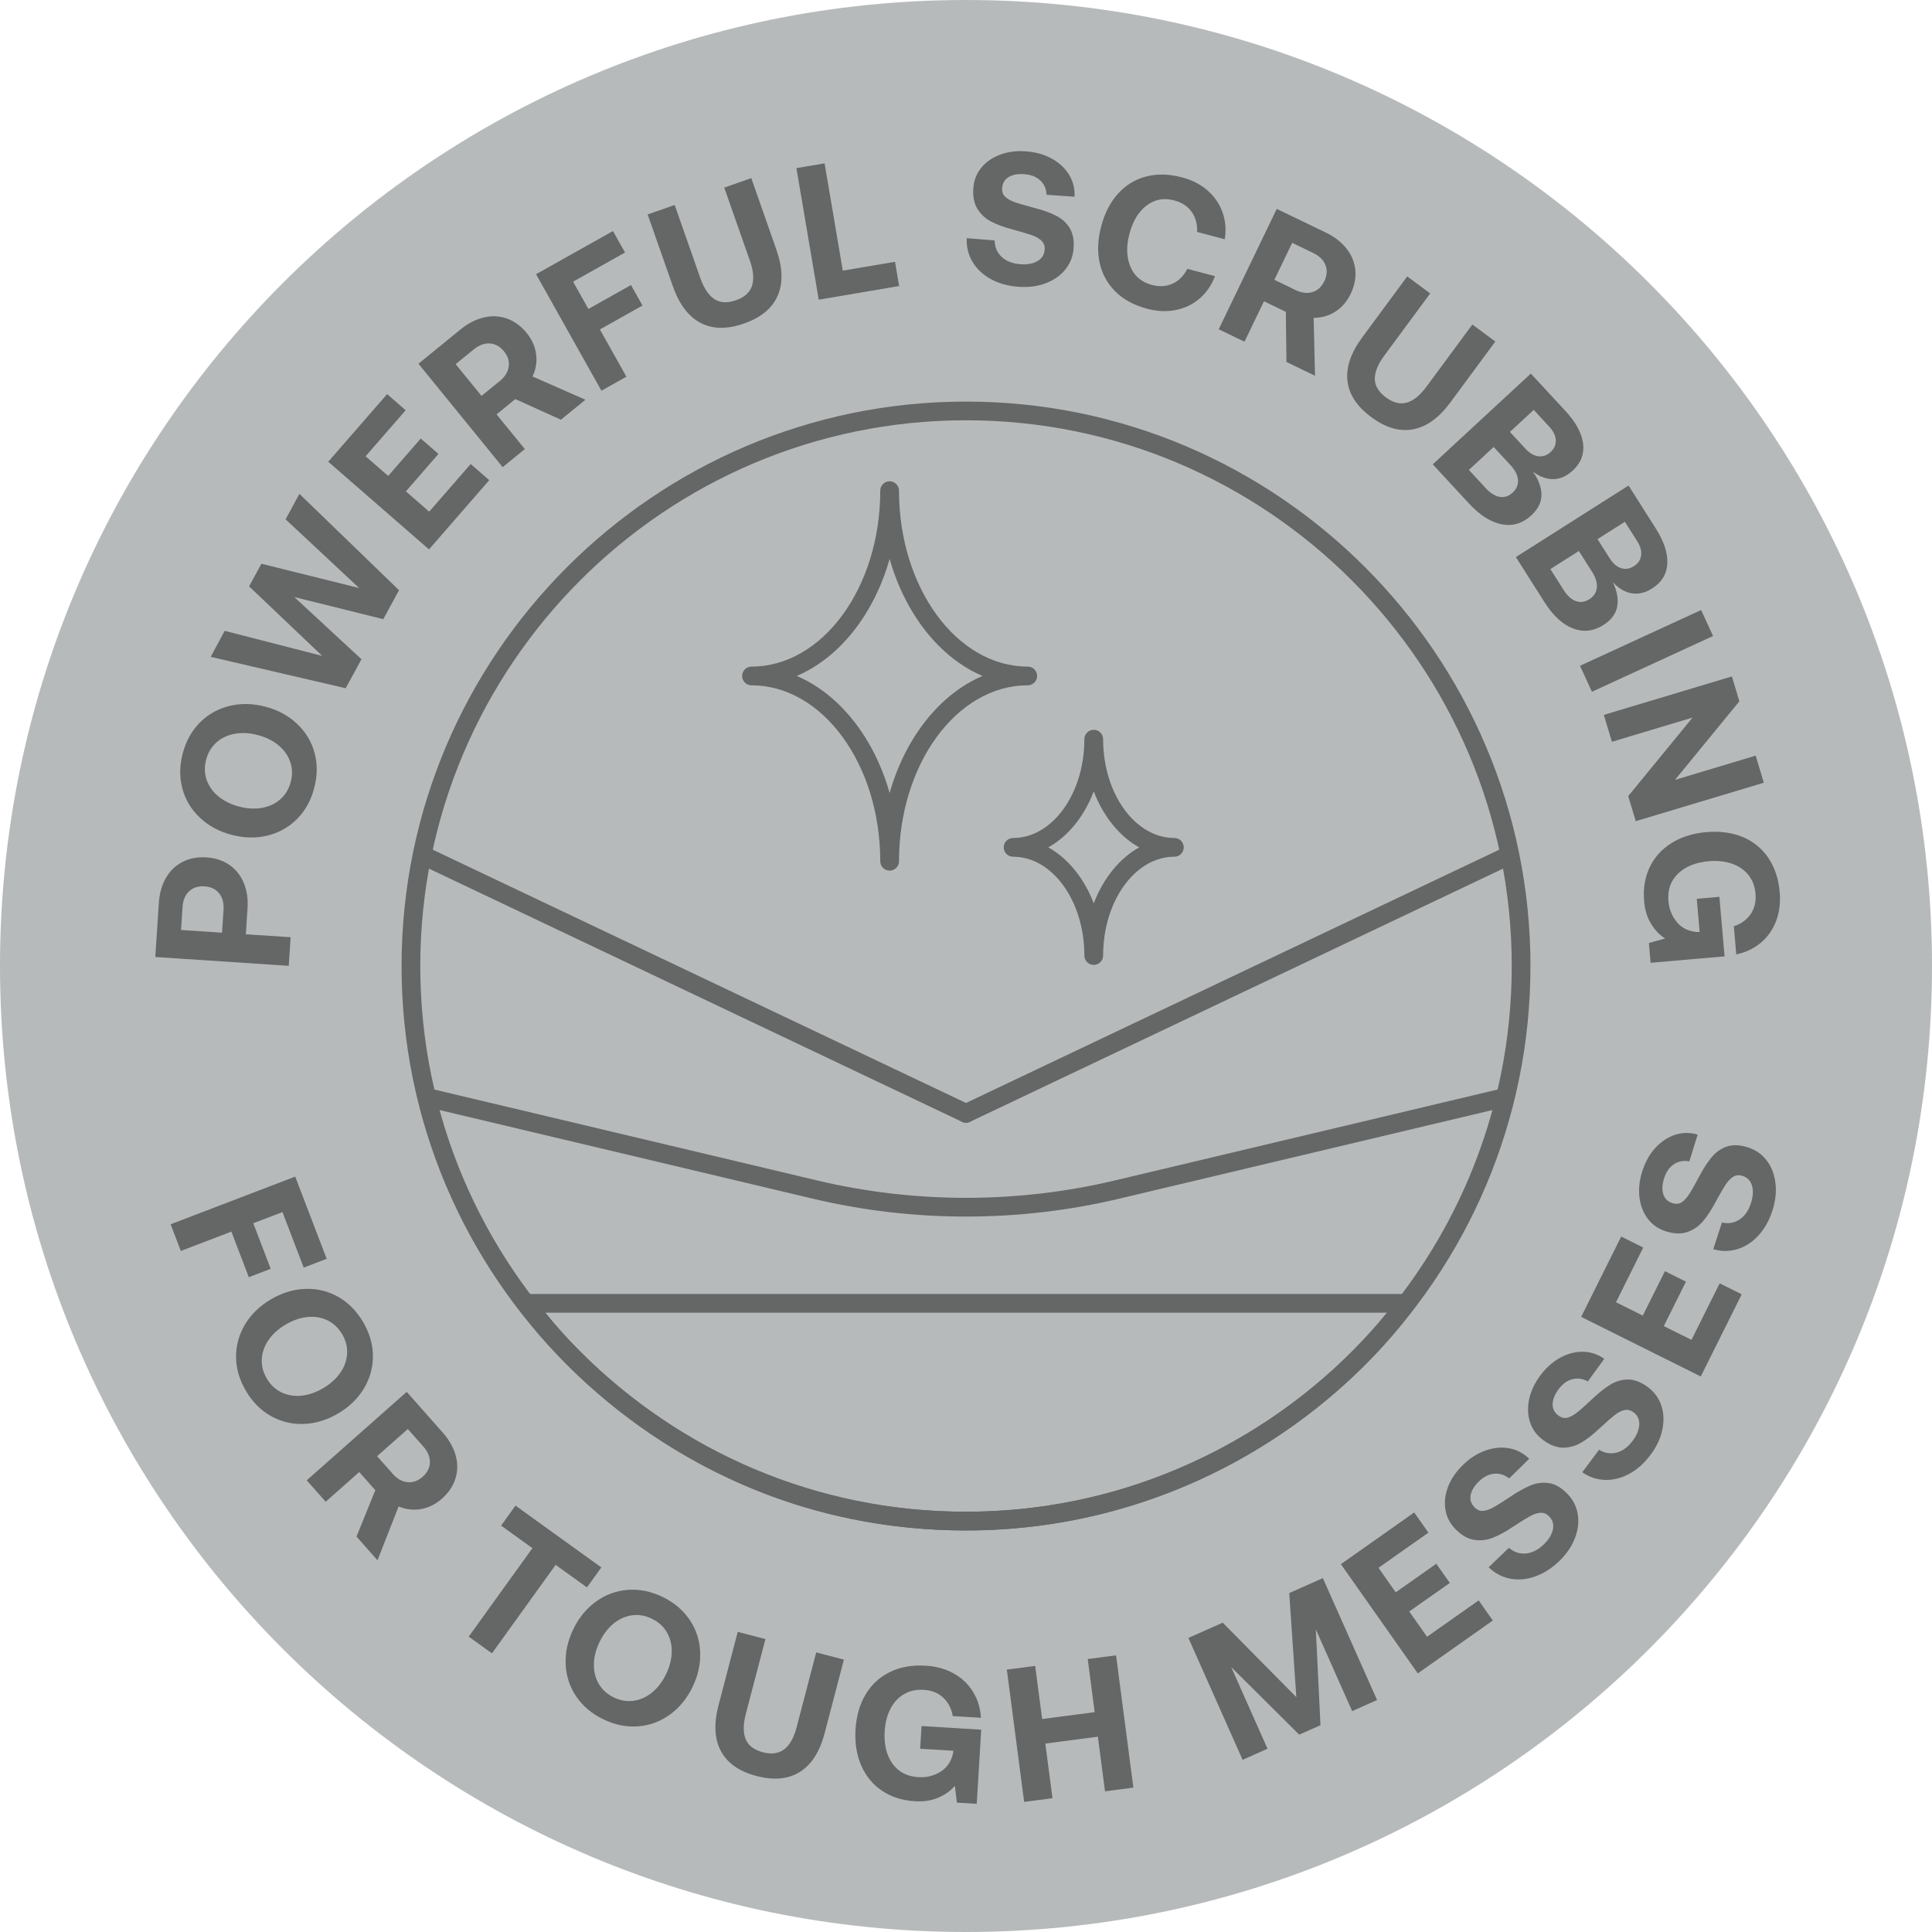 <?xml version="1.0" encoding="UTF-8"?><svg id="Layer_1" xmlns="http://www.w3.org/2000/svg" width="110" height="110" viewBox="0 0 110 110"><path d="M0,55C0,85.375,24.625,110,55,110s55-24.625,55-55S85.376,0,55,0,0,24.624 0,55" fill="#b7babb"/><path d="M55,69.266c-2.929,0-5.857-.338-8.703-1.014l-22.073-5.241c-.286-.069-.463-.357-.396-.643.069-.286.355-.462.642-.396l22.073,5.242c5.531,1.314,11.379,1.314,16.916,0l22.069-5.242c.288-.066.575.109.643.396s-.109.574-.397.643l-22.069,5.241c-2.849.677-5.778,1.014-8.706,1.014" fill="#656666"/><path d="M31.053,74.739c2.187,2.74,10.148,11.332,23.947,11.332,10.979,0,19.436-5.703,23.969-11.332H31.053ZM55,87.138c-16.719,0-25.169-12.211-25.451-12.627-.057-.082-.092-.182-.095-.29-.001-.01,0-.021,0-.031.003-.121.048-.232.12-.32.02-.025.043-.048.067-.069.091-.078.21-.127.34-.128h50.073c.201,0,.385.113.476.293.091.18.073.395-.047.557-4.497,6.098-13.554,12.614-25.483,12.614" fill="#656666"/><path d="M55,23.929c-17.132,0-31.071,13.939-31.071,31.071s13.939,31.071,31.071,31.071,31.072-13.939,31.072-31.071-13.939-31.071-31.072-31.071M55,87.138c-17.72,0-32.137-14.416-32.137-32.137s14.417-32.137,32.137-32.137,32.138,14.416,32.138,32.137-14.417,32.137-32.138,32.137" fill="#656666"/><path d="M55.001,63.923c-.199,0-.391-.113-.482-.305-.127-.266-.013-.585.253-.711l30.651-14.559c.264-.123.584-.014.711.252.127.266.013.584-.253.711l-30.651,14.559c-.074.035-.152.052-.229.052" fill="#656666"/><path d="M55.001,63.923c-.077,0-.154-.017-.229-.052l-30.652-14.559c-.266-.127-.38-.444-.253-.711.128-.266.444-.376.711-.252l30.652,14.559c.265.127.379.445.253.711-.091.192-.283.305-.482.305" fill="#656666"/><path d="M59.687,48.246c1.124.627,2.044,1.764,2.587,3.187.542-1.423,1.462-2.56,2.586-3.187-1.124-.626-2.044-1.764-2.586-3.187-.542,1.423-1.462,2.56-2.587,3.187M62.273,54.938c-.294,0-.533-.239-.533-.533,0-3.103-1.82-5.627-4.058-5.627-.294,0-.534-.239-.534-.533s.239-.533.534-.533c2.238,0,4.058-2.524,4.058-5.626,0-.295.239-.534.533-.534.294,0,.534.239.534.534,0,3.102,1.82,5.626,4.058,5.626.294,0,.533.239.533.533s-.239.533-.533.533c-2.238,0-4.058,2.524-4.058,5.627,0,.294-.239.533-.534.533" fill="#656666"/><path d="M45.364,38.486c2.438,1.039,4.391,3.512,5.288,6.661.897-3.149,2.85-5.622,5.288-6.661-2.438-1.039-4.391-3.512-5.288-6.662-.897,3.15-2.85,5.622-5.288,6.662M50.652,49.569c-.294,0-.534-.239-.534-.533,0-5.523-3.288-10.017-7.331-10.017-.294,0-.533-.239-.533-.533s.239-.533.533-.533c4.042,0,7.331-4.495,7.331-10.018,0-.294.239-.533.534-.533.294,0,.533.239.533.533,0,5.524,3.289,10.018,7.331,10.018.295,0,.534.239.534.533s-.239.533-.534.533c-4.042,0-7.331,4.495-7.331,10.017,0,.294-.239.533-.533.533" fill="#656666"/><path d="M9.451,49.978c.234-.402.55-.705.948-.909.399-.202.851-.286,1.358-.252s.942.176,1.307.43c.365.252.636.595.815,1.023.179.43.25.917.214,1.459l-.097,1.465,2.551.168-.108,1.629-7.598-.504.205-3.093c.036-.542.171-1.015.405-1.417ZM12.727,51.791c.025-.384-.06-.695-.254-.933s-.47-.368-.824-.392c-.362-.024-.655.07-.88.28s-.35.506-.375.891l-.087,1.313,2.334.154.087-1.313Z" fill="#656666"/><path d="M17.906,42.855c.176.639.17,1.311-.018,2.02-.187.707-.515,1.295-.984,1.764-.469.466-1.03.781-1.682.937-.653.158-1.333.142-2.041-.046-.708-.186-1.306-.51-1.795-.971-.489-.458-.822-1.007-.998-1.647-.176-.639-.17-1.311.018-2.02.187-.707.516-1.295.985-1.764.469-.466,1.03-.781,1.682-.937.653-.156,1.333-.142,2.041.046.708.186,1.306.51,1.795.971.489.458.822,1.007.998,1.647ZM15.959,45.509c.288-.252.486-.583.594-.989.106-.4.096-.781-.029-1.143-.125-.364-.347-.677-.667-.943-.32-.264-.711-.458-1.174-.581s-.898-.148-1.307-.076-.758.234-1.046.488-.485.581-.591.979c-.108.406-.099.791.026,1.155.125.362.347.677.667.941s.711.458,1.173.581.898.148,1.307.076.757-.234,1.046-.488Z" fill="#656666"/><path d="M12.792,35.917l5.554,1.427-4.164-3.96.701-1.287,5.566,1.383-4.19-3.912.789-1.449,5.671,5.485-.898,1.649-5.064-1.259,3.823,3.539-.898,1.652-7.685-1.786.795-1.483Z" fill="#656666"/><path d="M22.04,22.438l1.057.919-2.282,2.622,1.287,1.119,1.854-2.13,1.008.877-1.854,2.132,1.327,1.155,2.361-2.712,1.057.919-3.43,3.942-5.736-4.991,3.352-3.852Z" fill="#656666"/><path d="M27.551,18.074c.458-.108.898-.086,1.32.066.422.15.792.422,1.112.815.306.376.487.781.542,1.217.056.434-.012.855-.203,1.263l3.01,1.325-1.397,1.137-2.594-1.175-1.069.871,1.61,1.976-1.262,1.029-4.795-5.889,2.398-1.954c.426-.346.869-.575,1.327-.681ZM28.452,21.698c.297-.242.468-.516.512-.823s-.046-.597-.27-.871c-.228-.28-.497-.43-.806-.45-.309-.018-.612.094-.91.336l-1.035.843,1.473,1.808,1.035-.843Z" fill="#656666"/><path d="M34.9,13.154l.686,1.223-2.957,1.66.872,1.553,2.426-1.361.654,1.167-2.426,1.361,1.51,2.69-1.422.799-3.722-6.634,4.379-2.458Z" fill="#656666"/><path d="M39.876,15.836c.204.581.47.979.799,1.195.329.214.736.236,1.222.066s.791-.442.917-.817c.126-.374.087-.853-.117-1.433l-1.461-4.166,1.539-.54,1.432,4.084c.36,1.027.383,1.898.07,2.614s-.952,1.243-1.917,1.581-1.791.324-2.48-.04c-.689-.366-1.213-1.061-1.573-2.088l-1.432-4.082,1.539-.54,1.46,4.166Z" fill="#656666"/><path d="M45.345,9.573l1.604-.272,1.036,6.108,2.974-.504.234,1.381-4.578.777-1.27-7.489Z" fill="#656666"/><path d="M57.031,14.627c.262.246.624.386,1.086.418.382.026.7-.034.953-.18.253-.144.389-.362.409-.651.014-.202-.042-.366-.167-.494-.125-.13-.306-.236-.543-.322-.237-.084-.604-.194-1.102-.33-.491-.128-.902-.278-1.23-.45s-.59-.41-.782-.717c-.192-.308-.272-.703-.238-1.187.031-.44.179-.825.444-1.153.266-.33.62-.579,1.063-.749.443-.168.935-.234,1.476-.196.556.038,1.048.176,1.478.412s.76.544.991.923c.231.378.334.795.31,1.249l-1.591-.11c-.014-.326-.132-.599-.357-.813-.224-.214-.531-.336-.921-.362-.361-.026-.655.03-.882.166-.227.138-.35.346-.37.627-.014.202.04.364.162.484.122.122.3.224.533.31.233.084.596.19,1.087.32.499.128.916.274,1.253.44.337.164.602.396.794.697.193.298.273.687.24,1.163-.032.462-.187.867-.465,1.213-.278.346-.65.609-1.115.787s-.979.248-1.542.208c-.606-.042-1.138-.188-1.595-.442-.457-.252-.806-.583-1.046-.991-.24-.408-.347-.855-.32-1.337l1.589.13c.003.378.135.691.397.937Z" fill="#656666"/><path d="M65.254,10.051c.625-.164,1.305-.148,2.04.046.575.152,1.06.4,1.456.745.396.346.68.759.853,1.239.173.48.216.995.131,1.541l-1.576-.416c.02-.444-.083-.827-.31-1.145-.227-.32-.558-.536-.992-.651-.589-.156-1.113-.06-1.573.29-.46.35-.786.887-.977,1.609-.189.715-.171,1.339.054,1.876.225.534.632.881,1.221,1.037.434.116.829.09,1.184-.074s.633-.444.836-.841l1.576.416c-.197.518-.489.943-.878,1.275-.388.332-.839.55-1.354.653-.515.104-1.059.08-1.634-.072-.736-.194-1.334-.518-1.795-.971-.461-.452-.763-.999-.904-1.639s-.113-1.335.086-2.086c.198-.751.518-1.367.958-1.856.44-.486.972-.813,1.597-.977Z" fill="#656666"/><path d="M76.665,14.155c.292.37.459.779.501,1.225.042.448-.047.899-.267,1.355-.211.438-.502.775-.873,1.009-.371.236-.782.354-1.232.354l.076,3.295-1.625-.785-.036-2.853-1.243-.601-1.11,2.3-1.469-.707,3.306-6.854,2.79,1.347c.496.238.89.542,1.182.913ZM73.76,16.513c.346.166.667.206.964.116.297-.09.522-.296.677-.617.157-.326.179-.633.065-.921-.114-.288-.345-.516-.69-.683l-1.204-.583-1.015,2.106,1.204.581Z" fill="#656666"/><path d="M78.814,20.25c-.365.494-.544.939-.537,1.329.007.392.217.741.63,1.047.413.304.809.404,1.189.298.38-.108.752-.408,1.117-.903l2.616-3.543,1.309.967-2.564,3.473c-.644.873-1.35,1.381-2.117,1.525s-1.561-.086-2.381-.693c-.821-.607-1.273-1.295-1.358-2.068-.085-.773.194-1.597.839-2.468l2.564-3.475,1.309.967-2.616,3.543Z" fill="#656666"/><path d="M90.134,25.255c.075.593-.122,1.105-.59,1.537-.346.32-.713.482-1.103.488s-.779-.138-1.168-.43c.331.464.494.909.491,1.331s-.197.811-.58,1.165c-.489.452-1.046.623-1.669.508s-1.25-.51-1.88-1.191l-2.059-2.226,5.583-5.167,1.964,2.122c.6.649.938,1.269,1.012,1.862ZM84.591,27.793c.266.286.532.452.8.496.267.044.51-.036.728-.238.229-.21.332-.454.309-.729-.023-.276-.164-.555-.425-.837l-.96-1.037-1.412,1.307.96,1.037ZM86.854,25.551c.236.254.482.396.737.428.255.03.486-.052.694-.242.207-.192.306-.416.295-.675-.011-.256-.134-.512-.37-.767l-.886-.957-1.356,1.253.886.959Z" fill="#656666"/><path d="M94.93,32.095c-.033.595-.319,1.063-.857,1.405-.397.252-.788.346-1.172.28-.384-.064-.741-.274-1.07-.633.241.516.323.981.243,1.395-.08.416-.339.763-.779,1.041-.562.358-1.139.424-1.732.2s-1.137-.727-1.633-1.509l-1.623-2.556,6.415-4.074,1.547,2.438c.473.745.693,1.415.66,2.012ZM89.027,33.593c.209.33.442.54.697.631.255.092.508.058.758-.102.263-.166.408-.386.435-.661.027-.276-.062-.575-.267-.899l-.756-1.191-1.622,1.031.756,1.191ZM91.655,31.795c.186.294.402.478.647.555s.487.038.725-.114c.238-.15.375-.352.411-.607s-.04-.528-.226-.823l-.698-1.099-1.558.989.698,1.099Z" fill="#656666"/><path d="M97.535,36.211l-6.897,3.175-.68-1.479,6.897-3.175.68,1.479Z" fill="#656666"/><path d="M98.607,38.513l.425,1.417-3.664,4.472,4.593-1.379.463,1.541-7.291,2.19-.429-1.427,3.664-4.472-4.593,1.379-.46-1.531,7.291-2.19Z" fill="#656666"/><path d="M100.68,48.844c.367.538.583,1.191.649,1.956.052.599-.017,1.147-.206,1.643-.19.494-.481.907-.874,1.237-.393.328-.857.548-1.393.659l-.139-1.601c.417-.138.737-.368.959-.693.222-.324.314-.715.275-1.169-.036-.418-.172-.775-.409-1.065-.236-.292-.549-.506-.939-.639-.39-.134-.826-.18-1.309-.138-.743.064-1.326.298-1.749.703-.423.404-.607.927-.551,1.569.041.468.205.873.492,1.211s.683.522,1.187.55l.097-.008-.163-1.884,1.288-.112.294,3.389-4.21.364-.098-1.125.927-.256c-.315-.198-.583-.476-.803-.835-.22-.358-.352-.787-.395-1.285-.062-.715.042-1.357.313-1.93s.685-1.033,1.243-1.383c.559-.35,1.22-.559,1.985-.625.772-.066,1.462.026,2.069.278.607.252,1.094.649,1.461,1.187Z" fill="#656666"/><path d="M18.599,71.671l-1.307.5-1.21-3.161-1.662.637.993,2.594-1.246.476-.993-2.594-2.878,1.101-.582-1.519,7.094-2.714,1.792,4.68Z" fill="#656666"/><path d="M15.434,80.629c-.579-.322-1.054-.799-1.427-1.429-.373-.629-.562-1.275-.566-1.938s.166-1.281.511-1.856c.346-.575.834-1.049,1.463-1.421.63-.374,1.28-.573,1.951-.601.67-.026,1.295.122,1.873.444.579.324,1.054.801,1.427,1.429.373.631.562,1.275.566,1.938.005.663-.166,1.281-.511,1.858-.346.575-.833,1.049-1.463,1.421s-1.28.573-1.95.599c-.671.026-1.295-.122-1.873-.444ZM14.906,77.38c-.022.382.075.755.289,1.117.21.356.489.617.835.781.346.166.726.228,1.139.186.413-.044.825-.186,1.237-.43.411-.242.735-.536.971-.877.236-.342.364-.705.386-1.087.022-.384-.073-.753-.284-1.109-.214-.36-.494-.625-.841-.791-.346-.164-.726-.226-1.139-.184-.413.042-.825.186-1.237.428-.411.244-.735.536-.971.879-.236.34-.364.703-.386,1.087Z" fill="#656666"/><path d="M25.943,82.862c.126.452.122.895-.012,1.321-.134.428-.391.811-.77,1.145-.363.322-.761.518-1.194.593s-.857.024-1.271-.15l-1.203,3.065-1.194-1.351,1.069-2.64-.914-1.033-1.911,1.69-1.079-1.219,5.693-5.037,2.05,2.318c.364.412.61.845.736,1.299ZM22.356,83.91c.254.288.535.446.844.478.308.032.595-.07.861-.304.271-.24.41-.514.416-.825s-.118-.609-.372-.897l-.885-.999-1.749,1.545.885,1.001Z" fill="#656666"/><path d="M34.237,89.243l-.819,1.137-1.782-1.283-3.626,5.037-1.323-.951,3.626-5.037-1.782-1.283.819-1.139,4.887,3.519Z" fill="#656666"/><path d="M36.334,98.29c-.661.052-1.32-.082-1.98-.398-.659-.318-1.174-.753-1.545-1.301-.371-.548-.572-1.159-.602-1.83-.031-.671.113-1.335.431-1.994.318-.661.749-1.185,1.293-1.579.544-.392,1.146-.617,1.806-.667.661-.052,1.32.082,1.98.398.659.318,1.174.753,1.545,1.301.371.548.572,1.159.602,1.83.031.671-.113,1.335-.431,1.994s-.749,1.185-1.293,1.579c-.544.392-1.146.617-1.806.667ZM34.095,95.877c.194.33.481.587.859.769.372.18.748.242,1.128.188.38-.054.73-.212,1.05-.476.321-.262.585-.611.792-1.041.208-.43.315-.855.322-1.269s-.087-.789-.281-1.119c-.194-.33-.477-.587-.85-.765-.379-.184-.758-.248-1.138-.194-.38.054-.73.212-1.05.476-.321.264-.585.613-.792,1.043-.208.43-.315.853-.322,1.267-.007.416.087.789.281,1.121Z" fill="#656666"/><path d="M42.464,97.589c-.156.597-.158,1.075-.006,1.437s.477.607.975.739c.497.13.903.074,1.217-.166.314-.238.548-.657.704-1.251l1.118-4.268,1.576.412-1.095,4.184c-.275,1.051-.743,1.786-1.403,2.204-.66.418-1.484.498-2.472.24s-1.665-.733-2.032-1.419c-.367-.689-.412-1.557-.137-2.608l1.095-4.182,1.576.412-1.118,4.266Z" fill="#656666"/><path d="M50.677,95.193c.587-.284,1.264-.404,2.031-.356.601.036,1.133.184,1.596.444.464.26.829.609,1.097,1.047.268.436.418.929.45,1.475l-1.606-.096c-.076-.434-.257-.785-.546-1.053-.289-.268-.661-.414-1.117-.442-.42-.026-.791.056-1.116.248-.324.19-.58.468-.769.835s-.299.793-.328,1.277c-.045.745.101,1.357.439,1.836.338.476.829.737,1.473.775.47.028.894-.074,1.272-.31.377-.234.617-.599.72-1.095l.006-.096-1.888-.116.078-1.291,3.397.206-.255,4.222-1.129-.068-.116-.955c-.242.282-.557.506-.945.673s-.831.232-1.33.202c-.716-.042-1.338-.24-1.865-.593-.527-.35-.923-.829-1.188-1.433-.265-.605-.374-1.289-.328-2.056.047-.775.24-1.443.579-2.008.339-.565.802-.989,1.39-1.271Z" fill="#656666"/><path d="M58.939,94.85l.396,3.023,2.991-.39-.396-3.025,1.614-.21.985,7.531-1.614.212-.407-3.111-2.991.392.407,3.109-1.614.212-.985-7.533,1.614-.21Z" fill="#656666"/><path d="M69.616,92.388l4.191,4.24-.403-5.925,1.914-.851,3.087,6.94-1.418.631-2.069-4.65.264,5.453-1.21.538-3.873-3.848,2.068,4.65-1.418.631-3.087-6.94,1.953-.869Z" fill="#656666"/><path d="M80.521,86.116l.807,1.147-2.843,2.002.982,1.395,2.31-1.627.769,1.093-2.31,1.625,1.013,1.439,2.94-2.07.807,1.145-4.273,3.011-4.379-6.22,4.175-2.941Z" fill="#656666"/><path d="M86.883,88.449c.359-.034.705-.212,1.035-.538.274-.27.441-.548.499-.835s-.014-.534-.217-.741c-.142-.144-.304-.212-.483-.204s-.38.074-.602.196c-.221.12-.549.322-.982.607-.423.284-.808.492-1.156.627-.347.132-.7.168-1.059.11-.359-.06-.708-.262-1.049-.609-.31-.316-.501-.683-.572-1.101s-.023-.851.145-1.295c.168-.446.446-.859.834-1.241.398-.392.829-.671,1.292-.835.463-.166.914-.21,1.351-.132s.82.276,1.146.599l-1.14,1.121c-.255-.206-.537-.298-.848-.272s-.606.176-.885.45c-.258.254-.412.512-.46.775-.049.26.027.492.225.693.142.146.3.212.471.2.172-.01.368-.076.587-.194.219-.12.54-.32.963-.605.428-.288.816-.504,1.163-.649.348-.142.698-.188,1.051-.134s.698.252,1.034.595c.326.33.526.715.602,1.155.076.438.026.893-.15,1.361-.176.466-.465.899-.869,1.297-.434.426-.899.729-1.393.903-.494.176-.974.218-1.44.128-.466-.092-.872-.308-1.218-.649l1.156-1.107c.285.248.608.356.967.324Z" fill="#656666"/><path d="M92.048,82.703c.348-.092.659-.324.931-.701.225-.31.344-.611.354-.903.011-.292-.101-.524-.336-.695-.164-.118-.334-.158-.509-.12s-.362.134-.56.29-.487.41-.867.761c-.37.348-.715.617-1.035.805s-.662.282-1.024.284c-.363,0-.74-.142-1.133-.426-.357-.26-.606-.591-.744-.991-.139-.4-.162-.833-.07-1.299.092-.464.298-.919.617-1.357.328-.45.706-.797,1.134-1.035.429-.24.865-.356,1.309-.352s.853.138,1.226.4l-.938,1.291c-.285-.162-.578-.204-.88-.128s-.567.272-.797.589c-.213.294-.321.573-.326.839-.004.264.107.48.336.647.164.118.33.158.497.118s.349-.136.545-.288.479-.404.849-.753c.374-.354.72-.633,1.039-.831.318-.198.656-.298,1.013-.304.357-.004.729.134,1.116.414.375.272.636.619.783,1.039.147.418.172.873.077,1.363s-.31.963-.642,1.419c-.357.492-.765.867-1.222,1.121-.457.252-.923.374-1.397.36-.474-.012-.909-.158-1.306-.438l.956-1.279c.322.198.657.252,1.005.16Z" fill="#656666"/><path d="M92.303,70.404l1.255.627-1.551,3.113,1.527.761,1.26-2.53,1.197.597-1.261,2.53,1.576.785,1.605-3.219,1.255.625-2.332,4.678-6.809-3.393,2.279-4.572Z" fill="#656666"/><path d="M99.046,69.431c.301-.198.52-.518.657-.963.114-.366.129-.691.045-.971s-.264-.462-.541-.548c-.194-.06-.368-.044-.522.048-.154.094-.3.246-.438.456-.138.212-.33.544-.578.999-.238.45-.479.817-.722,1.097-.243.282-.536.48-.88.599s-.747.104-1.211-.04c-.422-.13-.764-.364-1.024-.699-.26-.336-.422-.739-.484-1.209s-.013-.967.148-1.485c.165-.532.413-.983.742-1.347.33-.364.705-.615,1.128-.755.422-.138.853-.142,1.291-.014l-.473,1.525c-.322-.062-.614-.008-.875.162s-.45.44-.566.815c-.107.346-.121.645-.04.899.081.252.256.42.526.504.194.06.364.044.51-.046.146-.092.287-.242.424-.45s.324-.536.562-.987c.24-.456.479-.829.718-1.119.238-.292.525-.496.862-.617.337-.118.734-.108,1.191.034.443.138.802.382,1.076.733.275.35.445.775.511,1.269s.016,1.013-.151,1.551c-.18.583-.447,1.067-.798,1.455s-.754.651-1.208.791c-.453.14-.913.142-1.379.006l.494-1.519c.369.082.703.026,1.004-.174Z" fill="#656666"/></svg>